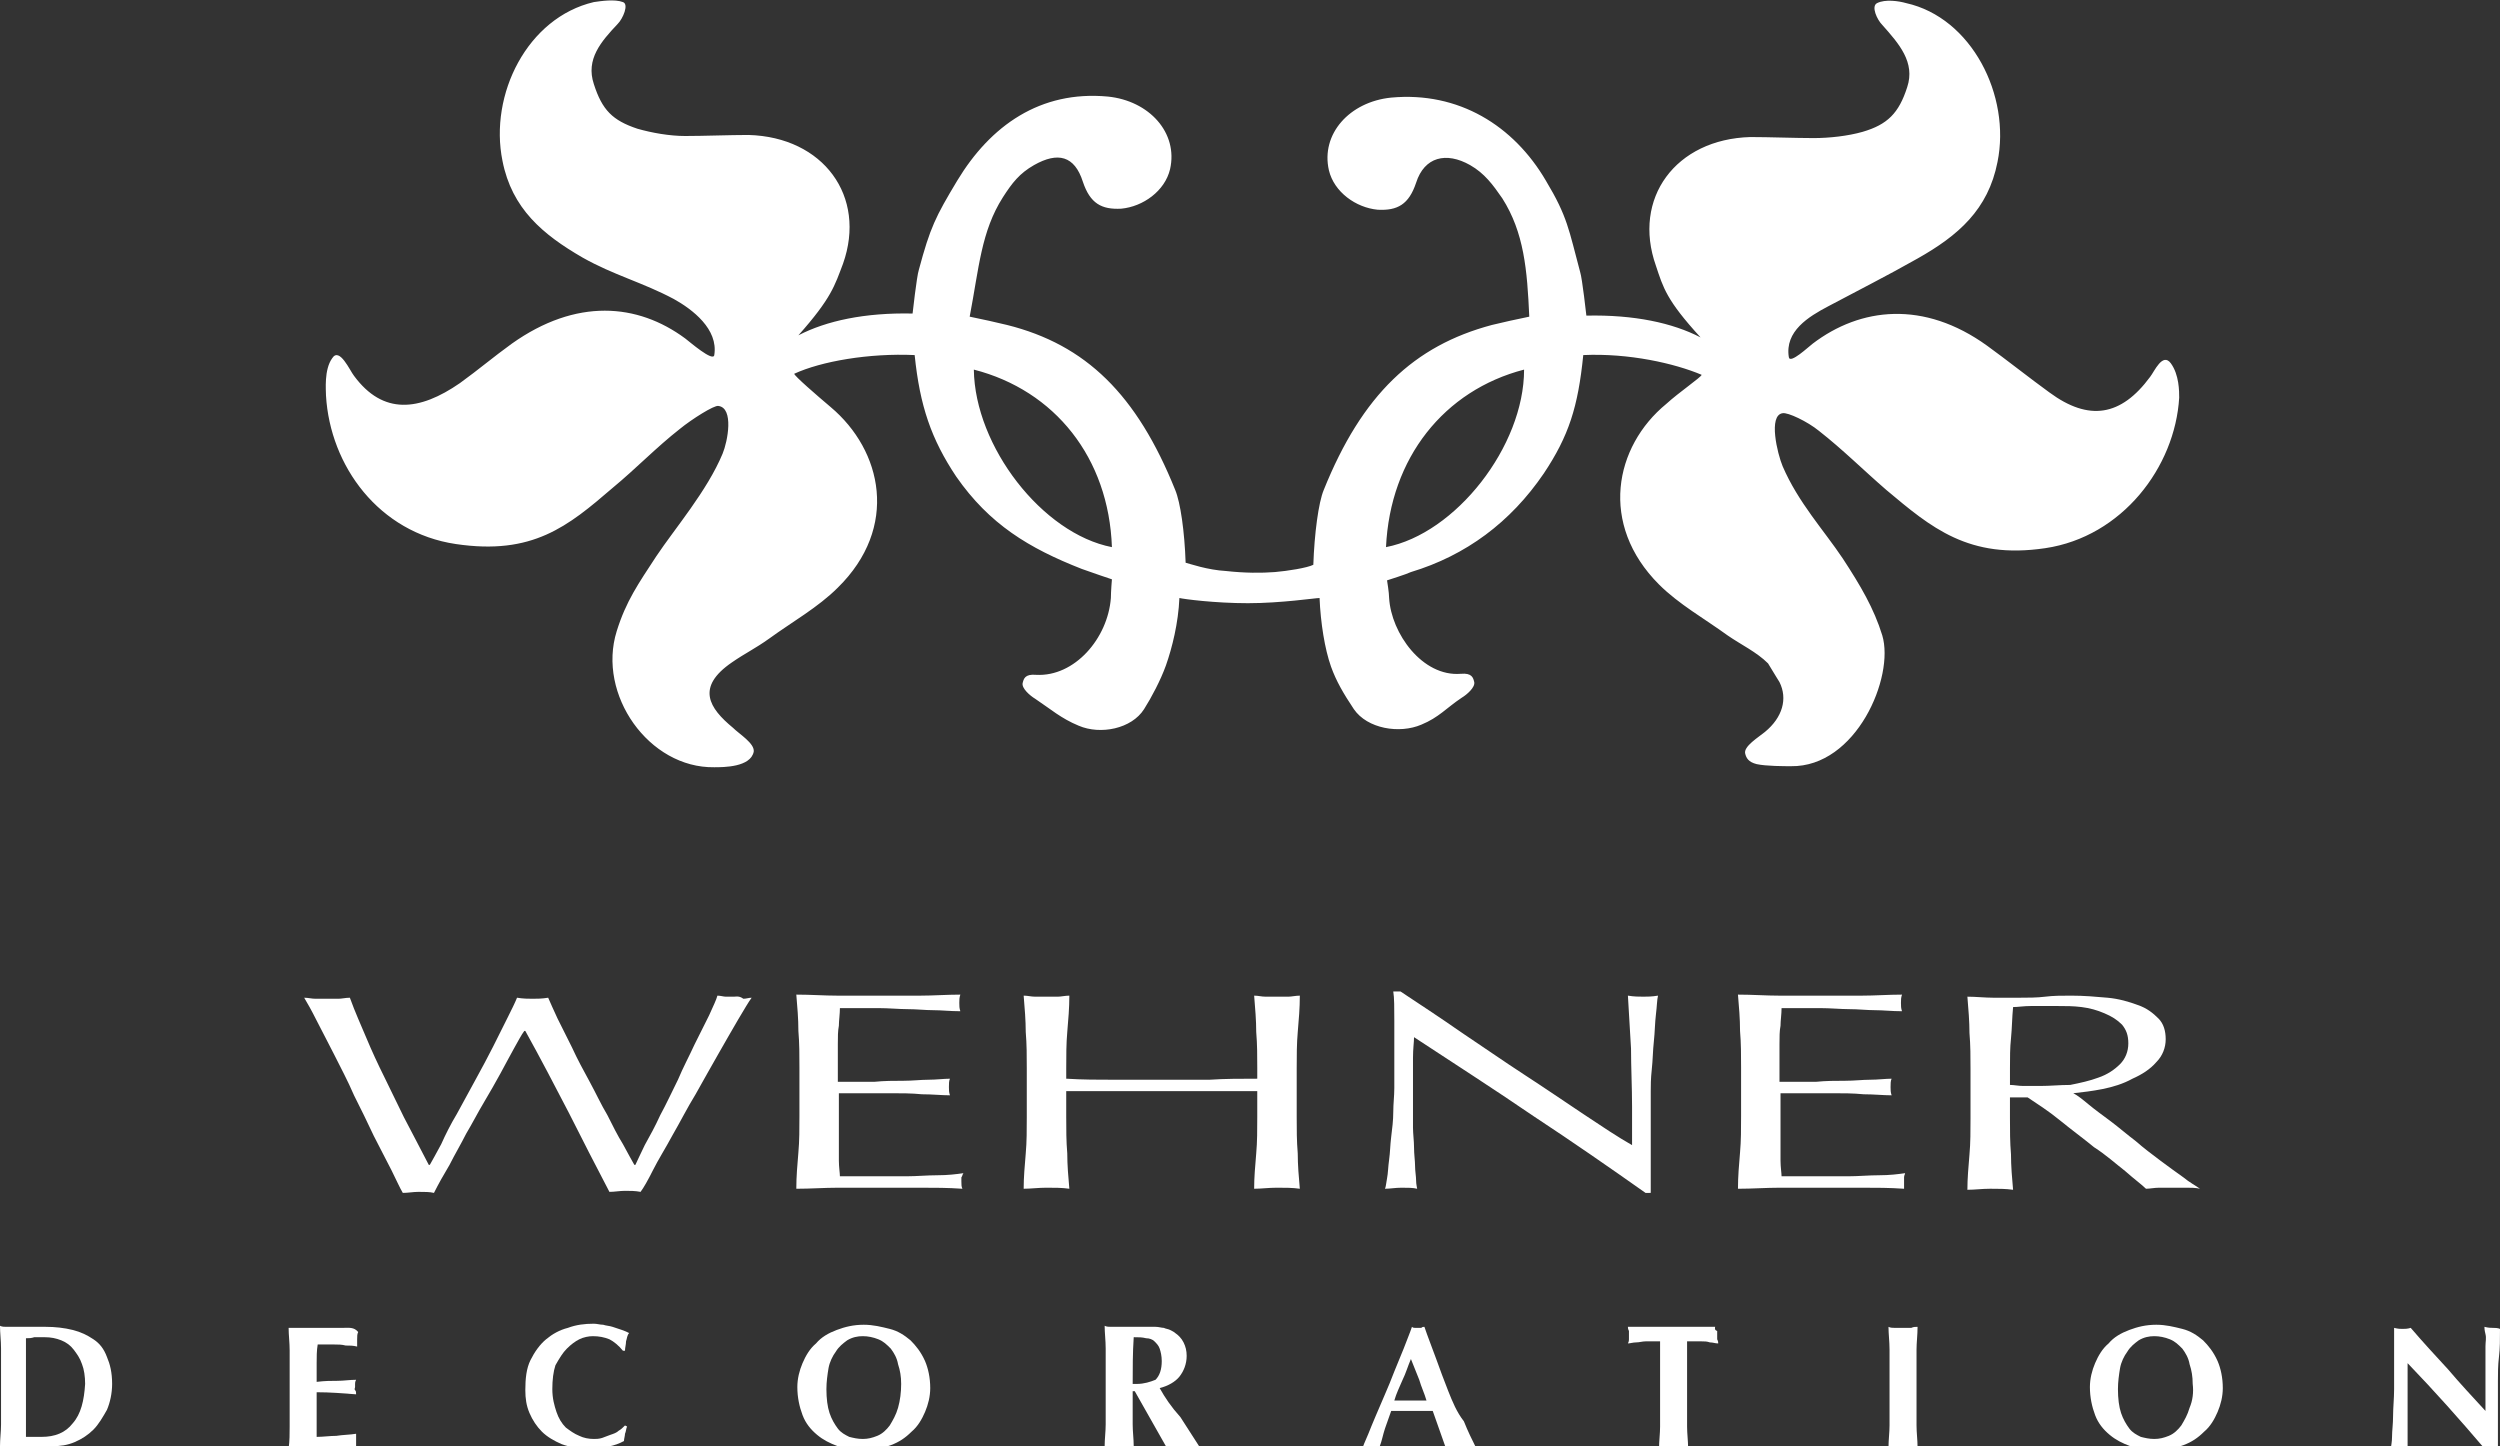 <?xml version="1.0" encoding="utf-8"?>
<!-- Generator: Adobe Illustrator 21.0.0, SVG Export Plug-In . SVG Version: 6.00 Build 0)  -->
<!DOCTYPE svg PUBLIC "-//W3C//DTD SVG 1.1//EN" "http://www.w3.org/Graphics/SVG/1.1/DTD/svg11.dtd">
<svg version="1.1" id="Ebene_1" xmlns="http://www.w3.org/2000/svg" xmlns:xlink="http://www.w3.org/1999/xlink" x="0px" y="0px"
	 viewBox="0 0 240.8 139.3" style="enable-background:new 0 0 240.8 139.3;" xml:space="preserve">
<rect x="0" y="0" width="240.8" height="139.3" fill="#333333" stroke="none"/>
<style type="text/css">
	.st0{fill:#FFFFFF;}
</style>
<g>
	<path class="st0" d="M70.7,96c-0.3,0-0.5,0-0.8,0c-0.2,0-0.5-0.1-0.8-0.1c-0.1,0.4-0.4,1-0.8,1.9c-0.4,0.8-0.9,1.8-1.4,2.8
		c-0.5,1.1-1.1,2.2-1.6,3.4c-0.6,1.2-1.1,2.3-1.7,3.4c-0.5,1.1-1,2-1.5,2.9c-0.4,0.8-0.7,1.5-0.9,1.9h-0.1c-0.3-0.5-0.6-1.1-1.1-2
		c-0.5-0.8-1-1.8-1.5-2.8c-0.6-1-1.1-2.1-1.7-3.2s-1.2-2.2-1.7-3.3c-0.5-1-1-2-1.4-2.8c-0.4-0.9-0.7-1.5-0.9-2
		c-0.6,0.1-1.1,0.1-1.5,0.1s-0.9,0-1.5-0.1c-0.2,0.5-0.5,1.1-0.9,1.9s-0.9,1.8-1.4,2.8c-0.5,1-1.1,2.1-1.7,3.2
		c-0.6,1.1-1.2,2.2-1.8,3.3c-0.6,1-1.1,2-1.5,2.9c-0.5,0.9-0.8,1.5-1.1,2h-0.1c-0.9-1.7-1.7-3.3-2.4-4.6c-0.7-1.4-1.3-2.7-1.9-3.9
		s-1.2-2.5-1.7-3.7s-1.1-2.5-1.6-3.9c-0.4,0-0.8,0.1-1.1,0.1c-0.4,0-0.7,0-1.1,0s-0.8,0-1.1,0c-0.4,0-0.7-0.1-1.1-0.1
		c0.3,0.5,0.7,1.2,1.2,2.2s1.1,2.1,1.7,3.3s1.3,2.5,1.9,3.9c0.7,1.4,1.3,2.6,1.9,3.9c0.6,1.2,1.2,2.3,1.7,3.3s0.8,1.7,1.1,2.2
		c0.5,0,1-0.1,1.5-0.1c0.6,0,1.1,0,1.5,0.1c0.4-0.8,0.9-1.7,1.5-2.7c0.5-1,1.1-2,1.6-3c0.6-1,1.1-2,1.7-3s1.1-1.9,1.6-2.8
		c0.5-0.9,0.9-1.7,1.3-2.4s0.7-1.3,1-1.7h0.1c1.5,2.7,2.9,5.4,4.2,7.9c1.3,2.6,2.6,5.1,3.9,7.6c0.5,0,1-0.1,1.5-0.1s1,0,1.5,0.1
		c0.3-0.4,0.7-1.1,1.2-2.1s1.2-2.1,1.9-3.4c0.7-1.2,1.4-2.6,2.2-3.9c0.8-1.4,1.5-2.7,2.2-3.9c0.7-1.2,1.3-2.3,1.9-3.3s1-1.7,1.3-2.1
		c-0.3,0-0.5,0.1-0.8,0.1C71.2,95.9,70.9,96,70.7,96z"/>
	<path class="st0" d="M92.8,113c-0.7,0.1-1.5,0.2-2.5,0.2s-2,0.1-3,0.1c-1.1,0-2.2,0-3.3,0s-2.1,0-3.1,0c0-0.3-0.1-0.9-0.1-1.5
		c0-0.7,0-1.5,0-2.6v-1.6v-1.1c0-0.3,0-0.5,0-0.7s0-0.4,0-0.5c0.5,0,1.2,0,2.1,0c0.9,0,1.9,0,2.9,0s2,0,3,0.1c1,0,1.9,0.1,2.7,0.1
		c-0.1-0.3-0.1-0.5-0.1-0.8s0-0.6,0.1-0.8c-0.6,0-1.3,0.1-2.1,0.1c-0.7,0-1.5,0.1-2.4,0.1s-1.8,0-2.8,0.1c-1,0-2.2,0-3.5,0
		c0-0.3,0-0.9,0-1.5c0-0.7,0-1.4,0-2.1c0-0.7,0-1.3,0.1-1.8c0-0.5,0.1-1.1,0.1-1.7c1.4,0,2.7,0,3.7,0s2,0.1,2.8,0.1
		c0.9,0,1.7,0.1,2.5,0.1s1.6,0.1,2.6,0.1c-0.1-0.3-0.1-0.5-0.1-0.8s0-0.5,0.1-0.8c-1.3,0-2.6,0.1-3.9,0.1c-1.3,0-2.6,0-3.9,0
		s-2.6,0-4,0c-1.3,0-2.6-0.1-4-0.1c0.1,1.2,0.2,2.3,0.2,3.5c0.1,1.2,0.1,2.3,0.1,3.5v4.7c0,1.2,0,2.4-0.1,3.5
		c-0.1,1.2-0.2,2.3-0.2,3.5c1.4,0,2.7-0.1,4-0.1s2.7,0,4,0c1.4,0,2.7,0,4,0s2.6,0,4,0.1c-0.1-0.2-0.1-0.4-0.1-0.7c0-0.1,0-0.3,0-0.4
		C92.7,113.3,92.7,113.1,92.8,113z"/>
	<path class="st0" d="M125,99.4c0.1-1.2,0.2-2.3,0.2-3.5c-0.4,0-0.8,0.1-1.1,0.1c-0.4,0-0.7,0-1.1,0s-0.7,0-1.1,0
		c-0.4,0-0.7-0.1-1.1-0.1c0.1,1.2,0.2,2.4,0.2,3.5c0.1,1.2,0.1,2.3,0.1,3.5v1c-1.6,0-3.1,0-4.6,0.1c-1.5,0-3,0-4.6,0s-3.1,0-4.6,0
		s-3,0-4.6-0.1v-1c0-1.2,0-2.4,0.1-3.5c0.1-1.2,0.2-2.3,0.2-3.5c-0.4,0-0.8,0.1-1.1,0.1c-0.4,0-0.7,0-1.1,0s-0.7,0-1.1,0
		c-0.4,0-0.7-0.1-1.1-0.1c0.1,1.2,0.2,2.4,0.2,3.5c0.1,1.2,0.1,2.3,0.1,3.5v4.7c0,1.2,0,2.4-0.1,3.5c-0.1,1.2-0.2,2.3-0.2,3.4
		c0.7,0,1.4-0.1,2.2-0.1s1.5,0,2.2,0.1c-0.1-1.1-0.2-2.3-0.2-3.4c-0.1-1.2-0.1-2.3-0.1-3.5v-2.5c1.6,0,3.1,0,4.6,0s3,0,4.6,0
		s3.1,0,4.6,0s3,0,4.6,0v2.5c0,1.2,0,2.4-0.1,3.5c-0.1,1.2-0.2,2.3-0.2,3.4c0.7,0,1.4-0.1,2.2-0.1s1.5,0,2.2,0.1
		c-0.1-1.1-0.2-2.3-0.2-3.4c-0.1-1.2-0.1-2.3-0.1-3.5v-4.7C124.9,101.7,124.9,100.5,125,99.4z"/>
	<path class="st0" d="M159,114.9c0-0.2,0-0.5,0-0.9s0-0.9,0-1.5s0-1.2,0-1.9s0-1.4,0-2c0-0.7,0-1.3,0-1.9c0-0.6,0-1.2,0-1.6
		c0-0.5,0-1.2,0.1-2.1c0.1-0.9,0.1-1.8,0.2-2.7c0.1-0.9,0.1-1.8,0.2-2.6c0.1-0.8,0.1-1.4,0.2-1.8c-0.6,0.1-1.1,0.1-1.4,0.1
		c-0.4,0-0.9,0-1.5-0.1c0.1,1.6,0.2,3.3,0.3,5.1c0,1.8,0.1,3.7,0.1,5.6v3.7c-1.4-0.8-2.9-1.8-4.7-3s-3.7-2.5-5.7-3.8s-4-2.7-6.1-4.1
		c-2-1.4-4-2.7-5.8-3.9h-0.7c0.1,0.6,0.1,1.6,0.1,2.8c0,1.3,0,2.8,0,4.5c0,0.6,0,1.3,0,2c0,0.8-0.1,1.5-0.1,2.3s-0.1,1.6-0.2,2.4
		c-0.1,0.8-0.1,1.5-0.2,2.2c-0.1,0.7-0.1,1.3-0.2,1.8c-0.1,0.5-0.1,0.8-0.2,1c0.5,0,1-0.1,1.6-0.1s1.1,0,1.5,0.1
		c0-0.1-0.1-0.4-0.1-0.8c0-0.4-0.1-0.9-0.1-1.4s-0.1-1.1-0.1-1.8c0-0.6-0.1-1.3-0.1-1.9c0-0.6,0-1.2,0-1.8s0-1,0-1.4
		c0-1.5,0-2.6,0-3.5s0.1-1.5,0.1-2c3.8,2.5,7.7,5,11.5,7.6c3.8,2.5,7.4,5,10.8,7.4L159,114.9L159,114.9z"/>
	<path class="st0" d="M183.4,113.8c0-0.1,0-0.3,0-0.4c0-0.2,0.1-0.3,0.1-0.4c-0.7,0.1-1.5,0.2-2.5,0.2s-2,0.1-3,0.1
		c-1.1,0-2.2,0-3.3,0s-2.1,0-3.1,0c0-0.3-0.1-0.9-0.1-1.5c0-0.7,0-1.5,0-2.6v-1.6v-1.1c0-0.3,0-0.5,0-0.7s0-0.4,0-0.5
		c0.5,0,1.2,0,2.1,0c0.9,0,1.9,0,2.9,0s2,0,3,0.1c1,0,1.9,0.1,2.7,0.1c-0.1-0.3-0.1-0.5-0.1-0.8s0-0.6,0.1-0.8
		c-0.6,0-1.3,0.1-2.1,0.1c-0.7,0-1.5,0.1-2.4,0.1s-1.8,0-2.8,0.1c-1,0-2.2,0-3.5,0c0-0.3,0-0.9,0-1.5c0-0.7,0-1.4,0-2.1
		c0-0.7,0-1.3,0.1-1.8c0-0.5,0.1-1.1,0.1-1.7c1.4,0,2.7,0,3.7,0s2,0.1,2.8,0.1c0.9,0,1.7,0.1,2.5,0.1s1.6,0.1,2.6,0.1
		c-0.1-0.3-0.1-0.5-0.1-0.8s0-0.5,0.1-0.8c-1.3,0-2.6,0.1-3.9,0.1c-1.3,0-2.6,0-3.9,0s-2.6,0-4,0c-1.3,0-2.6-0.1-4-0.1
		c0.1,1.2,0.2,2.3,0.2,3.5c0.1,1.2,0.1,2.3,0.1,3.5v4.7c0,1.2,0,2.4-0.1,3.5c-0.1,1.2-0.2,2.3-0.2,3.5c1.4,0,2.7-0.1,4-0.1
		s2.7,0,4,0c1.4,0,2.7,0,4,0s2.6,0,4,0.1C183.4,114.4,183.4,114.1,183.4,113.8z"/>
	<path class="st0" d="M204.7,112.8c0.9,0.8,1.6,1.3,2,1.7c0.4,0,0.8-0.1,1.3-0.1c0.4,0,0.9,0,1.3,0s0.9,0,1.3,0s0.9,0,1.3,0.1
		c-0.4-0.3-1-0.6-1.6-1.1c-0.7-0.5-1.4-1-2.2-1.6c-0.8-0.6-1.6-1.2-2.4-1.9c-0.8-0.6-1.6-1.3-2.4-1.9c-0.8-0.6-1.5-1.1-2.1-1.6
		s-1.1-0.9-1.5-1.1c0.9-0.1,1.8-0.2,2.8-0.4s2-0.5,2.9-1c0.9-0.4,1.7-0.9,2.3-1.6c0.6-0.6,0.9-1.4,0.9-2.2s-0.2-1.5-0.7-2
		s-1.1-1-2-1.3c-0.8-0.3-1.8-0.6-2.9-0.7s-2.3-0.2-3.5-0.2c-0.9,0-1.7,0-2.5,0.1s-1.7,0.1-2.5,0.1c-0.9,0-1.7,0-2.5,0
		s-1.7-0.1-2.5-0.1c0.1,1.2,0.2,2.4,0.2,3.5c0.1,1.2,0.1,2.3,0.1,3.5v4.7c0,1.2,0,2.4-0.1,3.5c-0.1,1.2-0.2,2.3-0.2,3.4
		c0.7,0,1.4-0.1,2.2-0.1s1.5,0,2.2,0.1c-0.1-1.1-0.2-2.3-0.2-3.4c-0.1-1.2-0.1-2.3-0.1-3.5v-2h1.7c0.9,0.6,2,1.3,3.1,2.2
		s2.2,1.7,3.3,2.6C202.8,111.2,203.8,112.1,204.7,112.8z M196.5,104.6c-0.6,0-1.1,0-1.6,0s-0.9-0.1-1.3-0.1v-1.6c0-1,0-2,0.1-2.9
		c0.1-1,0.1-2,0.2-3c0.5,0,1-0.1,1.7-0.1s1.5,0,2.6,0c0.8,0,1.5,0,2.3,0.1s1.5,0.3,2.2,0.6c0.7,0.3,1.2,0.6,1.7,1.1
		c0.4,0.5,0.6,1,0.6,1.8c0,0.8-0.3,1.5-0.8,2s-1.2,1-2.1,1.3c-0.8,0.3-1.7,0.5-2.7,0.7C198.4,104.5,197.5,104.6,196.5,104.6z"/>
	<path class="st0" d="M9,129c-0.6-0.4-1.2-0.7-2-0.9c-0.8-0.2-1.7-0.3-2.6-0.3c-0.7,0-1.3,0-1.8,0s-0.9,0-1.2,0s-0.5,0-0.8,0
		c-0.2,0-0.4,0-0.6-0.1c0,0.7,0.1,1.4,0.1,2.2c0,0.7,0,1.5,0,2.5v2.3c0,0.9,0,1.7,0,2.5c0,0.7-0.1,1.4-0.1,2.1c0.2,0,0.4,0,0.6,0
		c0.2,0,0.5,0,0.8,0c0.4,0,0.9,0,1.5,0s1.3,0,2.1,0c0.8,0,1.5-0.1,2.2-0.4c0.7-0.3,1.3-0.7,1.8-1.2s0.9-1.2,1.3-1.9
		c0.3-0.7,0.5-1.6,0.5-2.5c0-1.1-0.2-1.9-0.5-2.6C10,129.9,9.6,129.4,9,129z M7,137.1c-0.7,0.9-1.7,1.3-3,1.3c-0.3,0-0.6,0-0.9,0
		c-0.2,0-0.4,0-0.6,0c0-0.1,0-0.2,0-0.5s0-0.6,0-0.9v-1v-0.9v-3v-0.8v-1c0-0.3,0-0.6,0-0.9c0-0.3,0-0.4,0-0.5c0.3,0,0.5,0,0.8-0.1
		c0.3,0,0.6,0,1,0c0.6,0,1.1,0.1,1.6,0.3s0.9,0.5,1.2,0.9c0.3,0.4,0.6,0.8,0.8,1.4c0.2,0.5,0.3,1.2,0.3,1.9
		C8.1,134.9,7.8,136.2,7,137.1z"/>
	<path class="st0" d="M33,127.9c-0.6,0-1.4,0-2.2,0c-0.5,0-1,0-1.5,0s-1,0-1.5,0c0,0.7,0.1,1.4,0.1,2.2c0,0.7,0,1.5,0,2.5v2.3
		c0,0.9,0,1.7,0,2.5c0,0.7,0,1.4-0.1,2.1c0.1,0,0.2,0,0.3,0c0.1,0,0.3,0,0.6,0c0.3,0,0.6,0,1,0s1,0,1.7,0c0.8,0,1.4,0,1.8,0
		s0.8,0,1.1,0c0-0.1,0-0.2,0-0.3s0-0.2,0-0.4s0-0.3,0-0.4c0-0.1,0-0.2,0-0.3c-0.6,0.1-1.3,0.1-1.9,0.2c-0.6,0-1.3,0.1-1.9,0.1
		c0-0.7,0-1.4,0-2.1c0-0.4,0-0.7,0-1.1c0-0.4,0-0.7,0-1.1c1.3,0,2.5,0.1,3.8,0.2c0-0.2,0-0.3-0.1-0.4s0-0.2,0-0.3s0-0.2,0-0.3
		s0-0.2,0.1-0.4c-0.6,0-1.2,0.1-1.8,0.1c-0.6,0-1.2,0-2,0.1c0-0.6,0-1.2,0-1.8s0-1.2,0.1-1.8c0.1,0,0.3,0,0.6,0c0.3,0,0.6,0,1,0
		s0.7,0,1.1,0.1c0.4,0,0.7,0,1.1,0.1c0-0.1,0-0.2,0-0.3s0-0.2,0-0.4c0-0.3,0-0.5,0.1-0.7C34.1,127.8,33.6,127.9,33,127.9z"/>
	<path class="st0" d="M54.6,129.9c0.4-0.4,0.8-0.7,1.2-0.9c0.4-0.2,0.9-0.3,1.3-0.3c0.6,0,1.1,0.1,1.6,0.3c0.4,0.2,0.9,0.6,1.3,1.1
		h0.2c0-0.3,0.1-0.6,0.1-0.9c0.1-0.3,0.1-0.6,0.3-0.8c-0.2-0.1-0.4-0.2-0.7-0.3c-0.3-0.1-0.6-0.2-0.9-0.3s-0.6-0.1-0.9-0.2
		c-0.3,0-0.6-0.1-0.9-0.1c-0.9,0-1.7,0.1-2.5,0.4c-0.8,0.2-1.5,0.6-2.1,1.1s-1.1,1.2-1.5,2s-0.5,1.8-0.5,2.9c0,0.8,0.1,1.5,0.4,2.2
		s0.7,1.3,1.2,1.8s1.2,0.9,1.9,1.2c0.8,0.3,1.6,0.4,2.6,0.4c1.4,0,2.5-0.2,3.4-0.7c0-0.2,0.1-0.5,0.1-0.7c0.1-0.2,0.1-0.5,0.2-0.7
		l-0.2-0.1c-0.2,0.2-0.4,0.4-0.6,0.5c-0.2,0.2-0.5,0.3-0.8,0.4s-0.5,0.2-0.8,0.3s-0.6,0.1-0.8,0.1c-0.5,0-1-0.1-1.4-0.3
		c-0.5-0.2-0.9-0.5-1.3-0.8c-0.4-0.4-0.7-0.9-0.9-1.5c-0.2-0.6-0.4-1.3-0.4-2.2s0.1-1.7,0.3-2.3C53.9,130.8,54.2,130.3,54.6,129.9z"
		/>
	<path class="st0" d="M87.7,129.1c-0.6-0.5-1.2-0.9-2-1.1c-0.8-0.2-1.6-0.4-2.5-0.4c-1,0-1.8,0.2-2.6,0.5c-0.8,0.3-1.5,0.7-2,1.3
		c-0.6,0.5-1,1.2-1.3,1.9s-0.5,1.5-0.5,2.3c0,1,0.2,1.9,0.5,2.7s0.8,1.4,1.4,1.9c0.6,0.5,1.2,0.8,2,1.1c0.8,0.2,1.6,0.3,2.5,0.3
		s1.8-0.1,2.6-0.4c0.8-0.3,1.4-0.7,2-1.3c0.6-0.5,1-1.2,1.3-1.9s0.5-1.5,0.5-2.3c0-1-0.2-1.9-0.5-2.6
		C88.7,130.2,88.2,129.6,87.7,129.1z M86.5,135.6c-0.2,0.7-0.5,1.2-0.8,1.7c-0.3,0.4-0.7,0.8-1.2,1s-0.9,0.3-1.4,0.3
		s-0.9-0.1-1.3-0.2c-0.4-0.2-0.8-0.4-1.1-0.8c-0.3-0.4-0.6-0.9-0.8-1.5s-0.3-1.4-0.3-2.3c0-0.7,0.1-1.4,0.2-2s0.4-1.2,0.7-1.6
		c0.3-0.5,0.7-0.8,1.1-1.1c0.5-0.3,1-0.4,1.5-0.4s1,0.1,1.5,0.3s0.8,0.5,1.2,0.9c0.3,0.4,0.6,0.9,0.7,1.5c0.2,0.6,0.3,1.2,0.3,1.9
		C86.8,134.1,86.7,134.9,86.5,135.6z"/>
	<path class="st0" d="M111.7,133.7c0.8-0.2,1.5-0.6,1.9-1.1s0.7-1.2,0.7-2c0-0.5-0.1-0.9-0.3-1.3c-0.2-0.4-0.5-0.7-0.8-0.9
		c-0.1-0.1-0.3-0.2-0.5-0.3c-0.2-0.1-0.4-0.1-0.6-0.2c-0.2,0-0.5-0.1-0.8-0.1s-0.7,0-1.1,0c-0.6,0-1,0-1.4,0s-0.7,0-1,0
		s-0.5,0-0.8,0c-0.2,0-0.4,0-0.6-0.1c0,0.7,0.1,1.4,0.1,2.2c0,0.7,0,1.5,0,2.5v2.3c0,0.9,0,1.7,0,2.5c0,0.7-0.1,1.4-0.1,2.1
		c0.2,0,0.4,0,0.6,0c0.2,0,0.5,0,0.8,0s0.5,0,0.8,0c0.2,0,0.4,0,0.6,0c0-0.7-0.1-1.4-0.1-2.1c0-0.7,0-1.5,0-2.5V134h0.2l3,5.3
		c0.3,0,0.5,0,0.8,0s0.5,0,0.8,0s0.5,0,0.8,0c0.2,0,0.5,0,0.8,0c-0.6-0.9-1.2-1.9-1.8-2.8C112.8,135.5,112.2,134.6,111.7,133.7z
		 M109.5,133.3c-0.1,0-0.1,0-0.2,0c-0.1,0-0.1,0-0.2,0c0-1.5,0-3,0.1-4.5c0.5,0,0.8,0,1.2,0.1c0.3,0,0.6,0.1,0.8,0.3
		s0.4,0.4,0.5,0.7s0.2,0.7,0.2,1.2c0,0.8-0.2,1.4-0.6,1.8C110.8,133.1,110.2,133.3,109.5,133.3z"/>
	<path class="st0" d="M139.5,134c-0.4-1-0.8-2.1-1.2-3.2c-0.4-1.1-0.8-2.1-1.1-3c-0.1,0-0.2,0-0.3,0.1c-0.1,0-0.2,0-0.3,0
		s-0.2,0-0.3,0s-0.2,0-0.3-0.1c-0.2,0.6-0.5,1.3-0.8,2.1c-0.3,0.7-0.6,1.5-0.9,2.2c-0.3,0.8-0.6,1.5-0.9,2.2
		c-0.3,0.7-0.6,1.4-0.9,2.1s-0.5,1.2-0.7,1.7s-0.4,0.9-0.5,1.2c0.2,0,0.3,0,0.4,0c0.1,0,0.3,0,0.4,0c0.1,0,0.3,0,0.4,0
		c0.1,0,0.3,0,0.4,0c0.2-0.5,0.3-1.1,0.5-1.7c0.2-0.6,0.4-1.1,0.6-1.7c0.3,0,0.6,0,0.9,0c0.3,0,0.6,0,0.9,0c0.4,0,0.7,0,1.1,0
		c0.4,0,0.7,0,1.1,0c0.2,0.6,0.4,1.1,0.6,1.7c0.2,0.6,0.4,1.1,0.6,1.7c0.2,0,0.5,0,0.7,0s0.5,0,0.7,0s0.5,0,0.7,0s0.5,0,0.8,0
		c-0.3-0.6-0.7-1.4-1.1-2.4C140.3,136,139.9,135,139.5,134z M134.3,134.9c0.2-0.7,0.5-1.3,0.8-2c0.3-0.6,0.5-1.3,0.8-2
		c0.3,0.7,0.5,1.3,0.8,2c0.2,0.7,0.5,1.3,0.7,2H134.3z"/>
	<path class="st0" d="M165.2,127.8c-0.3,0-0.7,0-1,0s-0.6,0-0.9,0c-0.3,0-0.7,0-1,0c-0.4,0-0.8,0-1.3,0s-1,0-1.3,0c-0.4,0-0.7,0-1,0
		s-0.6,0-0.9,0c-0.3,0-0.6,0-1,0c0,0.1,0,0.2,0.1,0.4c0,0.1,0,0.2,0,0.4c0,0.1,0,0.2,0,0.4c0,0.1,0,0.2-0.1,0.4
		c0.2,0,0.5-0.1,0.8-0.1s0.6-0.1,0.9-0.1s0.5,0,0.8,0s0.5,0,0.6,0c0,0.1,0,0.3,0,0.6s0,0.6,0,0.9v4.2c0,0.9,0,1.7,0,2.5
		c0,0.7-0.1,1.4-0.1,2.1c0.2,0,0.4,0,0.6,0c0.2,0,0.5,0,0.8,0s0.5,0,0.8,0c0.2,0,0.4,0,0.6,0c0-0.7-0.1-1.4-0.1-2.1
		c0-0.7,0-1.5,0-2.5v-4.2v-0.9c0-0.1,0-0.3,0-0.4c0-0.1,0-0.2,0-0.2c0.2,0,0.4,0,0.6,0s0.5,0,0.8,0s0.5,0,0.8,0.1
		c0.3,0,0.5,0.1,0.8,0.1c0-0.1,0-0.2-0.1-0.4c0-0.1,0-0.2,0-0.4c0-0.1,0-0.2,0-0.4C165.1,128.1,165.2,127.9,165.2,127.8z"/>
	<path class="st0" d="M184.6,130c0-0.7,0.1-1.4,0.1-2.2c-0.2,0-0.4,0-0.6,0.1c-0.2,0-0.5,0-0.8,0s-0.5,0-0.8,0c-0.2,0-0.4,0-0.6-0.1
		c0,0.7,0.1,1.4,0.1,2.2c0,0.7,0,1.5,0,2.5v2.3c0,0.9,0,1.7,0,2.5c0,0.7-0.1,1.4-0.1,2.1c0.2,0,0.4,0,0.6,0c0.2,0,0.5,0,0.8,0
		s0.5,0,0.8,0c0.2,0,0.4,0,0.6,0c0-0.7-0.1-1.4-0.1-2.1c0-0.7,0-1.5,0-2.5v-2.3C184.6,131.5,184.6,130.7,184.6,130z"/>
	<path class="st0" d="M212.2,129.1c-0.6-0.5-1.2-0.9-2-1.1c-0.8-0.2-1.6-0.4-2.5-0.4c-1,0-1.8,0.2-2.6,0.5c-0.8,0.3-1.5,0.7-2,1.3
		c-0.6,0.5-1,1.2-1.3,1.9s-0.5,1.5-0.5,2.3c0,1,0.2,1.9,0.5,2.7s0.8,1.4,1.4,1.9s1.2,0.8,2,1.1c0.8,0.2,1.6,0.3,2.5,0.3
		s1.8-0.1,2.6-0.4c0.8-0.3,1.4-0.7,2-1.3c0.6-0.5,1-1.2,1.3-1.9s0.5-1.5,0.5-2.3c0-1-0.2-1.9-0.5-2.6
		C213.2,130.2,212.7,129.6,212.2,129.1z M210.9,135.6c-0.2,0.7-0.5,1.2-0.8,1.7c-0.3,0.4-0.7,0.8-1.2,1s-0.9,0.3-1.4,0.3
		s-0.9-0.1-1.3-0.2c-0.4-0.2-0.8-0.4-1.1-0.8c-0.3-0.4-0.6-0.9-0.8-1.5c-0.2-0.6-0.3-1.4-0.3-2.3c0-0.7,0.1-1.4,0.2-2
		s0.4-1.2,0.7-1.6c0.3-0.5,0.7-0.8,1.1-1.1c0.5-0.3,1-0.4,1.5-0.4s1,0.1,1.5,0.3s0.8,0.5,1.2,0.9c0.3,0.4,0.6,0.9,0.7,1.5
		c0.2,0.6,0.3,1.2,0.3,1.9C211.3,134.1,211.2,134.9,210.9,135.6z"/>
	<path class="st0" d="M240.1,127.9c-0.2,0-0.4,0-0.8-0.1c0,0.1,0,0.3,0.1,0.7s0,0.7,0,1.2c0,0.4,0,0.9,0,1.5c0,0.5,0,1.1,0,1.6v1.6
		v1.5c-1.2-1.3-2.5-2.7-3.6-4c-1.2-1.3-2.4-2.6-3.6-4c-0.3,0.1-0.6,0.1-0.8,0.1c-0.2,0-0.4,0-0.8-0.1c0,0.4,0,0.9,0,1.4s0,1.2,0,1.9
		c0,0.8,0,1.7,0,2.6c0,0.9-0.1,1.8-0.1,2.6s-0.1,1.4-0.1,2c0,0.5-0.1,0.9-0.1,1c0.3,0,0.5,0,0.8,0c0.1,0,0.2,0,0.4,0
		c0.1,0,0.3,0,0.4,0c0-0.1,0-0.3,0-0.5s0-0.5,0-0.8s0-0.7,0-1.2s0-1,0-1.7v-1.9c0-0.3,0-0.7,0-1s0-0.6,0-1c2.6,2.7,5,5.4,7.3,8.1
		c0.2,0,0.4,0,0.7,0c0.2,0,0.5,0,0.7,0v-2c0-0.8,0-1.6,0-2.3s0-1.4,0-2.1c0-0.7,0-1.5,0.1-2.3s0.1-1.7,0.1-2.7
		C240.6,127.9,240.3,127.9,240.1,127.9z"/>
	<path class="st0" d="M171.4,65.7c0.8,1.6,0.3,3.4-1.4,4.8c-0.6,0.5-2.1,1.4-1.9,2.1c0.1,0.4,0.3,0.8,1.1,1c0.9,0.2,2.7,0.2,3.3,0.2
		c6.3,0.1,10-8.6,8.8-12.6c-0.8-2.6-2.1-4.8-3.8-7.4c-1.8-2.7-4.3-5.4-5.8-8.9c-0.5-1.2-1.4-4.9,0-5.1c0.5-0.1,2.4,0.8,3.5,1.7
		c2.3,1.8,4.3,3.8,6.5,5.7c4.3,3.6,7.9,6.7,15.3,5.6s12.5-7.8,12.9-14.5c0-0.6,0-2.2-0.8-3.3s-1.6,0.8-2,1.3
		c-2.8,3.8-5.9,4.3-9.7,1.5c-1.8-1.3-4.2-3.2-6-4.5c-6.1-4.4-12.2-3.7-16.8-0.2c-0.4,0.3-2.2,2-2.3,1.3c-0.4-2.5,1.9-3.9,3.8-4.9
		c3-1.6,5.6-2.9,8.6-4.6c3.9-2.2,6.8-4.7,7.7-9.3c1.3-6.4-2.5-13.9-8.8-15.3c-0.7-0.2-2-0.4-2.8,0c-0.6,0.3,0,1.6,0.5,2.1
		c1.6,1.8,3.2,3.6,2.4,6c-0.8,2.5-1.9,3.6-4.3,4.3c-1.4,0.4-3.2,0.6-4.7,0.6c-1.8,0-4.3-0.1-6.1-0.1c-7.2,0.2-11.4,5.9-9.1,12.4
		c0.7,2.1,1,3.3,4.3,6.9c-2.7-1.4-6.4-2.2-11-2.1c0,0-0.4-3.6-0.6-4.2c-1.1-4.1-1.2-5.3-3.3-8.8c-3.1-5.3-8.4-8.6-14.9-8
		c-4,0.4-6.8,3.5-6,7c0.5,2.1,2.6,3.6,4.7,3.8c1.9,0.1,3-0.5,3.7-2.6c0.8-2.5,2.9-3,5.2-1.7c1.4,0.8,2.2,1.9,3.1,3.2
		c2.1,3.3,2.4,6.9,2.6,11.4c-1,0.2-2.8,0.6-3.6,0.8c-7.5,2-12.5,6.7-16.2,15.9c-0.5,1.2-0.9,4.2-1,7.2c-0.6,0.3-2.5,0.6-3.7,0.7
		c-1.3,0.1-2.9,0.1-4.7-0.1c-1.8-0.1-3.5-0.7-3.9-0.8c-0.1-3-0.5-5.8-1-7c-3.7-9.2-8.6-14-16.2-15.9c-0.8-0.2-2.6-0.6-3.6-0.8
		c0.9-4.7,1.1-8.2,3.2-11.5c0.9-1.4,1.6-2.3,3-3.1c2.3-1.3,3.9-0.9,4.7,1.6c0.7,2.1,1.8,2.7,3.7,2.6c2.1-0.2,4.2-1.7,4.7-3.8
		c0.8-3.5-2-6.6-6-7c-6.5-0.6-11.3,2.8-14.5,8.1c-2.1,3.5-2.6,4.5-3.7,8.6c-0.2,0.6-0.6,4.2-0.6,4.2c-4.6-0.1-8.3,0.7-11,2.1
		c3.2-3.6,3.5-4.8,4.3-6.9c2.3-6.5-1.9-12.2-9.1-12.4c-1.8,0-4.3,0.1-6.1,0.1c-1.5,0-3.2-0.3-4.6-0.7c-2.4-0.8-3.4-1.8-4.2-4.3
		c-0.8-2.4,0.7-4.1,2.3-5.8C60,1.8,60.6,0.4,60,0.2c-0.8-0.3-2.1-0.1-2.8,0c-6.4,1.5-10.1,8.9-8.8,15.3c0.9,4.6,3.9,7.1,7.7,9.3
		c3,1.7,5.8,2.4,8.8,4c1.8,1,4.3,2.9,3.9,5.4c-0.1,0.7-2.4-1.3-2.8-1.6c-4.6-3.4-10.5-3.9-16.7,0.5c-1.8,1.3-3.2,2.5-5,3.8
		c-3.9,2.7-7.4,3.1-10.2-0.7c-0.4-0.5-1.4-2.8-2.1-1.7c-0.8,1.1-0.6,3.1-0.6,3.6c0.4,6.8,5.1,13.2,12.5,14.3
		c7.4,1.1,10.8-1.7,15.1-5.4c2.3-1.9,4.2-3.9,6.5-5.7c1.1-0.9,3.3-2.3,3.7-2.2c1.5,0.2,0.9,3.4,0.4,4.6c-1.5,3.6-4.6,7.2-6.4,9.9
		c-1.7,2.6-2.9,4.3-3.8,7.2c-1.9,6.1,3.1,13.2,9.4,13.1c0.9,0,3.5,0,3.8-1.5c0.1-0.8-1.4-1.7-2-2.3c-2.3-1.9-3.6-3.9-0.1-6.3
		c1.3-0.9,2.2-1.3,3.6-2.3c2.2-1.6,4.7-3,6.6-4.9c5.9-5.8,4.3-13.2-0.7-17.4c-1.3-1.1-3.5-3-3.5-3.2c2.6-1.2,7.2-2,11.6-1.8
		c0.5,4.9,1.6,8.1,4,11.7c3.2,4.6,7,6.9,12.1,8.9c0.8,0.3,2.9,1,2.9,1S107,57,107,57.6c-0.3,3.9-3.5,7.6-7.2,7.4
		c-1.1-0.1-1.2,0.4-1.3,0.8c-0.1,0.5,0.7,1.2,1.2,1.5c1.5,1,2.5,1.9,4.2,2.6c2.1,0.9,5.1,0.3,6.3-1.6c0.7-1.1,1.6-2.8,2.1-4.2
		c0.6-1.7,1.2-4.1,1.3-6.5c0.4,0.1,3.4,0.5,6.6,0.5c3.2,0,6.5-0.5,6.9-0.5c0.1,2.4,0.5,4.9,1.1,6.6c0.5,1.4,1.2,2.6,2.2,4.1
		c1.3,1.9,4.4,2.4,6.5,1.5c1.7-0.7,2.4-1.6,3.9-2.6c0.5-0.3,1.3-1,1.2-1.5c-0.1-0.4-0.2-0.9-1.3-0.8c-3.7,0.3-6.7-3.9-6.9-7.3
		c0-0.5-0.2-1.7-0.2-1.7s1.9-0.6,2.3-0.8c5.3-1.6,9.6-4.8,12.8-9.5c2.4-3.6,3.3-6.4,3.8-11.4c4.4-0.2,8.8,0.8,11.4,1.9
		c0,0.2-2.2,1.7-3.4,2.8c-5,4.1-6.5,11.6-0.7,17.4c1.9,1.9,4.4,3.3,6.6,4.9c1.3,0.9,2.8,1.6,3.9,2.7
		C171.1,65.2,171.2,65.4,171.4,65.7z M93.8,35.6c7.8,2,13,8.5,13.3,17.1C100.4,51.4,93.9,43,93.8,35.6z M133.5,52.7
		c0.4-8.6,5.6-15.1,13.3-17.1C146.8,43,140.2,51.4,133.5,52.7z"/>
</g>
</svg>
